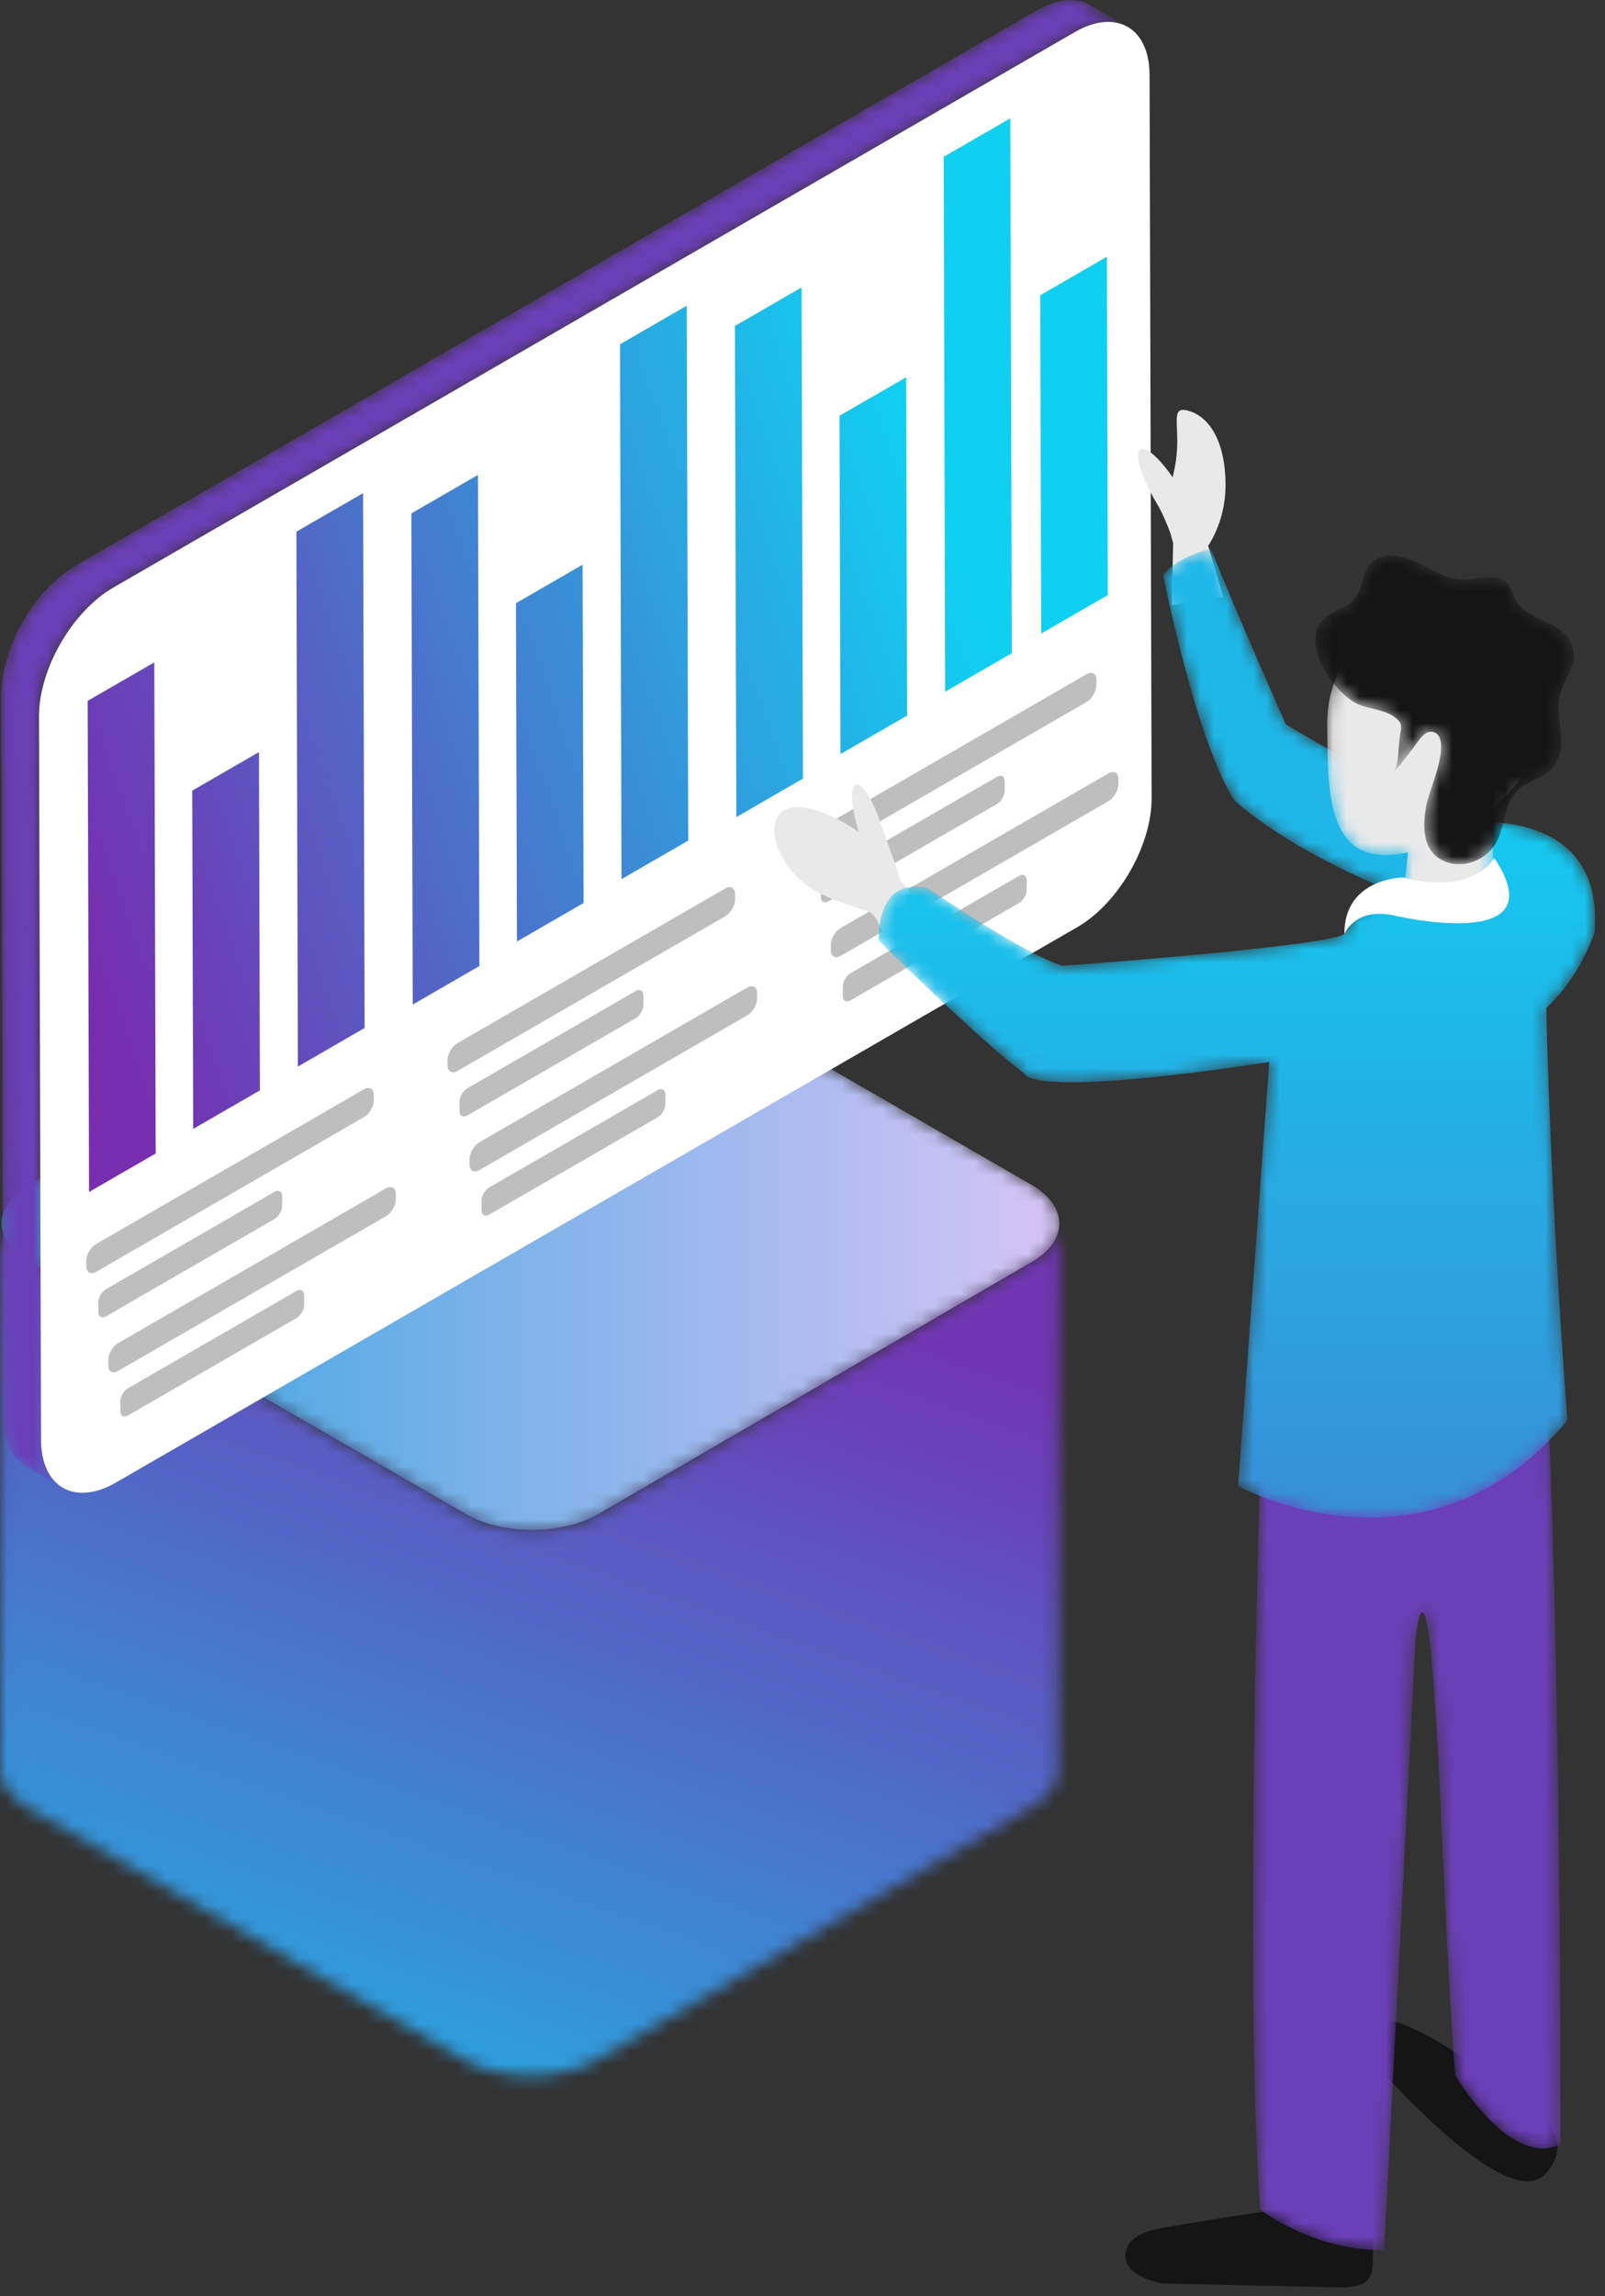 <?xml version="1.0" encoding="UTF-8"?> <svg xmlns="http://www.w3.org/2000/svg" width="121" height="173" viewBox="0 0 121 173" fill="none"><rect x="0" y="0" width="121" height="173" fill="#333333" stroke="none"/><mask id="mask0_114_5617" style="mask-type:luminance" maskUnits="userSpaceOnUse" x="0" y="92" width="80" height="65"><path d="M39.696 156.371C39.464 156.365 39.231 156.353 38.999 156.333L38.743 156.305L38.567 156.285L38.309 156.256C38.075 156.224 37.84 156.183 37.609 156.136L37.429 156.091L37.229 156.041L36.872 155.955C36.659 155.893 36.456 155.819 36.252 155.745L36.076 155.685L36.016 155.665C35.659 155.525 35.319 155.361 35.001 155.179L2.084 136.175C0.692 135.369 -0.003 134.315 7.64764e-06 133.261L0.116 92.147C0.113 93.2 0.807 94.256 2.2 95.06L35.117 114.065C35.452 114.257 35.813 114.425 36.193 114.572L36.367 114.631C36.683 114.745 37.009 114.845 37.347 114.928L37.547 114.977C37.917 115.061 38.297 115.127 38.684 115.172L38.859 115.192C39.247 115.232 39.637 115.253 40.031 115.256L40.221 115.255C40.62 115.252 41.019 115.232 41.411 115.191L41.619 115.16C41.911 115.124 42.197 115.072 42.479 115.013C42.72 114.964 42.955 114.903 43.187 114.837C43.411 114.775 43.635 114.712 43.848 114.636L44.121 114.531C44.467 114.393 44.801 114.243 45.107 114.065L77.808 95.06L78.079 94.887L78.331 94.717L78.529 94.561L78.745 94.383L78.863 94.268L79.161 93.947L79.276 93.804L79.441 93.557L79.536 93.4L79.639 93.181L79.712 93.009L79.772 92.797L79.817 92.617L79.844 92.395L79.861 92.188L79.745 133.303L79.744 133.364L79.727 133.509L79.701 133.731L79.696 133.769L79.656 133.912L79.595 134.123L79.584 134.167L79.523 134.295L79.42 134.515L79.395 134.569L79.325 134.672L79.159 134.917L79.111 134.989L79.045 135.06L78.745 135.381L78.673 135.461L78.629 135.497L78.413 135.676L78.215 135.832L77.961 136.001L77.779 136.123L77.692 136.173L44.989 155.179C44.684 155.357 44.349 155.508 44.005 155.645L43.732 155.749L43.447 155.857C43.325 155.896 43.195 155.917 43.071 155.951C42.837 156.016 42.604 156.077 42.363 156.127L42.109 156.191C41.909 156.227 41.705 156.249 41.501 156.275L41.293 156.304L41.207 156.315C40.947 156.341 40.685 156.359 40.421 156.368L40.105 156.369H39.915L39.696 156.371Z" fill="white"></path></mask><g mask="url(#mask0_114_5617)"><rect x="-0.926" y="90.942" width="82.027" height="66.693" fill="url(#paint0_linear_114_5617)"></rect></g><mask id="mask1_114_5617" style="mask-type:luminance" maskUnits="userSpaceOnUse" x="0" y="69" width="80" height="47"><path d="M77.777 89.273C80.54 90.868 80.562 93.461 77.809 95.06L45.108 114.065C42.361 115.66 37.881 115.66 35.119 114.065L2.201 95.06C-0.568 93.461 -0.576 90.869 2.169 89.275L34.872 70.269C37.624 68.671 42.091 68.671 44.861 70.269L77.777 89.273Z" fill="white"></path></mask><g mask="url(#mask1_114_5617)"><path d="M77.777 89.273C80.54 90.868 80.562 93.461 77.809 95.06L45.108 114.065C42.361 115.66 37.881 115.66 35.119 114.065L2.201 95.06C-0.568 93.461 -0.576 90.869 2.169 89.275L34.872 70.269C37.624 68.671 42.091 68.671 44.861 70.269L77.777 89.273Z" fill="url(#paint1_linear_114_5617)"></path></g><mask id="mask2_114_5617" style="mask-type:luminance" maskUnits="userSpaceOnUse" x="0" y="0" width="86" height="113"><path d="M82.178 0.377L82.146 0.36L81.864 0.221L81.809 0.201L81.714 0.168L81.568 0.116L81.406 0.08L81.306 0.056L81.25 0.042L80.912 0.004H80.89L80.812 0.002L80.538 -0L80.448 0.009L80.28 0.028L80.121 0.042L79.981 0.073L79.752 0.121L79.626 0.148L79.501 0.192C79.37 0.23 79.24 0.276 79.106 0.328L78.966 0.376L78.885 0.416C78.654 0.516 78.42 0.629 78.181 0.766L5.706 42.609C5.409 42.781 5.117 42.984 4.83 43.201L4.685 43.31C4.414 43.526 4.149 43.758 3.894 44.006L3.828 44.065L3.706 44.194C3.58 44.322 3.454 44.456 3.332 44.593L3.213 44.72L3.117 44.836L2.898 45.104L2.756 45.276L2.644 45.426L2.488 45.64L2.381 45.784L2.208 46.042L2.1 46.204L2.056 46.27C1.956 46.426 1.858 46.585 1.764 46.748L1.746 46.781L1.689 46.882L1.5 47.221L1.417 47.386L1.332 47.554L1.257 47.7C1.194 47.833 1.133 47.968 1.074 48.102L1.041 48.172L1.033 48.19C0.961 48.357 0.892 48.526 0.826 48.694L0.793 48.789L0.726 48.974L0.637 49.226L0.576 49.425L0.505 49.657L0.461 49.801L0.398 50.058L0.326 50.348L0.304 50.446L0.268 50.652C0.238 50.804 0.21 50.953 0.19 51.102L0.169 51.226L0.161 51.341C0.122 51.673 0.096 52.004 0.096 52.326L0.25 106.824C0.256 108.597 0.882 109.846 1.894 110.433L4.738 112.086C3.726 111.498 3.1 110.25 3.094 108.476L2.941 53.978C2.94 53.657 2.966 53.326 3.005 52.993L3.033 52.756C3.056 52.606 3.082 52.456 3.112 52.305L3.17 52L3.242 51.709C3.276 51.577 3.309 51.444 3.349 51.31L3.42 51.076C3.468 50.926 3.517 50.778 3.57 50.63L3.638 50.441C3.714 50.234 3.797 50.028 3.885 49.824L3.917 49.753C3.998 49.57 4.084 49.389 4.174 49.208L4.26 49.038C4.349 48.868 4.438 48.7 4.533 48.533L4.589 48.433C4.702 48.238 4.821 48.046 4.944 47.857L5.052 47.694C5.142 47.56 5.236 47.425 5.332 47.293L5.488 47.08L5.742 46.754L5.961 46.489L6.176 46.245C6.3 46.108 6.424 45.974 6.55 45.846L6.737 45.66C6.993 45.412 7.257 45.178 7.528 44.965L7.674 44.854C7.961 44.637 8.252 44.434 8.55 44.261L81.025 2.418C81.264 2.281 81.498 2.169 81.729 2.069L81.949 1.98C82.084 1.928 82.216 1.882 82.346 1.844L82.594 1.774L82.825 1.725L83.124 1.68L83.292 1.662C83.416 1.653 83.536 1.65 83.656 1.654L83.734 1.656C83.876 1.664 84.014 1.682 84.149 1.708L84.25 1.732L84.558 1.82L84.653 1.854C84.781 1.905 84.905 1.961 85.022 2.029L82.178 0.377Z" fill="white"></path></mask><g mask="url(#mask2_114_5617)"><path d="M82.178 0.377L82.146 0.36L81.864 0.221L81.809 0.201L81.714 0.168L81.568 0.116L81.406 0.08L81.306 0.056L81.25 0.042L80.912 0.004H80.89L80.812 0.002L80.538 -0L80.448 0.009L80.28 0.028L80.121 0.042L79.981 0.073L79.752 0.121L79.626 0.148L79.501 0.192C79.37 0.23 79.24 0.276 79.106 0.328L78.966 0.376L78.885 0.416C78.654 0.516 78.42 0.629 78.181 0.766L5.706 42.609C5.409 42.781 5.117 42.984 4.83 43.201L4.685 43.31C4.414 43.526 4.149 43.758 3.894 44.006L3.828 44.065L3.706 44.194C3.58 44.322 3.454 44.456 3.332 44.593L3.213 44.72L3.117 44.836L2.898 45.104L2.756 45.276L2.644 45.426L2.488 45.64L2.381 45.784L2.208 46.042L2.1 46.204L2.056 46.27C1.956 46.426 1.858 46.585 1.764 46.748L1.746 46.781L1.689 46.882L1.5 47.221L1.417 47.386L1.332 47.554L1.257 47.7C1.194 47.833 1.133 47.968 1.074 48.102L1.041 48.172L1.033 48.19C0.961 48.357 0.892 48.526 0.826 48.694L0.793 48.789L0.726 48.974L0.637 49.226L0.576 49.425L0.505 49.657L0.461 49.801L0.398 50.058L0.326 50.348L0.304 50.446L0.268 50.652C0.238 50.804 0.21 50.953 0.19 51.102L0.169 51.226L0.161 51.341C0.122 51.673 0.096 52.004 0.096 52.326L0.25 106.824C0.256 108.597 0.882 109.846 1.894 110.433L4.738 112.086C3.726 111.498 3.1 110.25 3.094 108.476L2.941 53.978C2.94 53.657 2.966 53.326 3.005 52.993L3.033 52.756C3.056 52.606 3.082 52.456 3.112 52.305L3.17 52L3.242 51.709C3.276 51.577 3.309 51.444 3.349 51.31L3.42 51.076C3.468 50.926 3.517 50.778 3.57 50.63L3.638 50.441C3.714 50.234 3.797 50.028 3.885 49.824L3.917 49.753C3.998 49.57 4.084 49.389 4.174 49.208L4.26 49.038C4.349 48.868 4.438 48.7 4.533 48.533L4.589 48.433C4.702 48.238 4.821 48.046 4.944 47.857L5.052 47.694C5.142 47.56 5.236 47.425 5.332 47.293L5.488 47.08L5.742 46.754L5.961 46.489L6.176 46.245C6.3 46.108 6.424 45.974 6.55 45.846L6.737 45.66C6.993 45.412 7.257 45.178 7.528 44.965L7.674 44.854C7.961 44.637 8.252 44.434 8.55 44.261L81.025 2.418C81.264 2.281 81.498 2.169 81.729 2.069L81.949 1.98C82.084 1.928 82.216 1.882 82.346 1.844L82.594 1.774L82.825 1.725L83.124 1.68L83.292 1.662C83.416 1.653 83.536 1.65 83.656 1.654L83.734 1.656C83.876 1.664 84.014 1.682 84.149 1.708L84.25 1.732L84.558 1.82L84.653 1.854C84.781 1.905 84.905 1.961 85.022 2.029L82.178 0.377Z" fill="#6B3FB7"></path></g><path d="M81.025 2.419C84.129 0.627 86.656 2.075 86.665 5.64L86.82 60.139C86.83 63.705 84.32 68.06 81.216 69.853L8.742 111.695C5.631 113.491 3.105 112.044 3.094 108.476L2.939 53.978C2.93 50.413 5.439 46.057 8.55 44.261L81.025 2.419Z" fill="white"></path><path fill-rule="evenodd" clip-rule="evenodd" d="M76.167 8.914L76.28 49.21L71.256 52.11L71.143 11.814L76.167 8.914ZM83.446 19.344L83.519 44.832L78.495 47.732L78.422 22.245L83.446 19.344ZM60.429 21.656L60.534 58.659L55.512 61.56L55.406 24.558L60.429 21.656ZM51.772 23.033L51.886 63.329L46.857 66.233L46.742 25.937L51.772 23.033ZM36.034 35.779L36.141 72.781L31.117 75.683L31.012 38.68L36.034 35.779ZM27.373 37.153L27.488 77.449L22.458 80.355L22.344 40.059L27.373 37.153ZM11.737 86.905L11.633 49.903L6.609 52.803L6.713 89.805L11.737 86.905ZM19.523 56.663L19.594 82.149L14.564 85.053L14.492 59.567L19.523 56.663ZM43.921 42.545L43.995 68.032L38.972 70.932L38.898 45.445L43.921 42.545ZM68.316 28.423L68.388 53.911L63.364 56.811L63.293 31.323L68.316 28.423Z" fill="url(#paint2_linear_114_5617)"></path><path d="M7.244 93.728C6.835 93.964 6.503 94.537 6.504 95.009L6.505 95.395C6.507 95.864 6.84 96.055 7.251 95.819L27.444 84.159C27.855 83.923 28.185 83.349 28.184 82.879L28.183 82.492C28.181 82.023 27.848 81.832 27.439 82.068L7.244 93.728Z" fill="#BEBEBE"></path><path d="M7.991 97.128C7.668 97.313 7.407 97.766 7.408 98.138L7.41 98.836C7.411 99.206 7.673 99.357 7.996 99.17L20.688 91.844C21.011 91.656 21.272 91.204 21.271 90.833L21.27 90.134C21.268 89.762 21.006 89.613 20.683 89.8L7.991 97.128Z" fill="#BEBEBE"></path><path d="M8.902 101.193C8.493 101.429 8.161 102.004 8.162 102.473L8.163 102.86C8.165 103.33 8.498 103.521 8.909 103.284L29.102 91.625C29.513 91.388 29.843 90.813 29.842 90.344L29.841 89.958C29.84 89.486 29.506 89.297 29.097 89.533L8.902 101.193Z" fill="#BEBEBE"></path><path d="M9.649 104.592C9.326 104.778 9.065 105.232 9.066 105.602L9.069 106.301C9.069 106.672 9.332 106.822 9.656 106.636L22.346 99.308C22.669 99.122 22.93 98.669 22.929 98.298L22.928 97.6C22.926 97.229 22.664 97.078 22.341 97.265L9.649 104.592Z" fill="#BEBEBE"></path><path d="M34.479 78.596C34.071 78.833 33.739 79.408 33.74 79.877L33.742 80.263C33.743 80.735 34.076 80.924 34.486 80.688L54.68 69.028C55.09 68.792 55.42 68.217 55.419 67.748L55.418 67.361C55.418 66.891 55.084 66.7 54.675 66.937L34.479 78.596Z" fill="#BEBEBE"></path><path d="M35.227 81.996C34.904 82.183 34.641 82.636 34.643 83.007L34.644 83.704C34.645 84.076 34.909 84.227 35.232 84.039L47.923 76.712C48.247 76.527 48.508 76.073 48.507 75.701L48.505 75.004C48.504 74.633 48.241 74.481 47.917 74.669L35.227 81.996Z" fill="#BEBEBE"></path><path d="M36.139 86.061C35.729 86.299 35.397 86.872 35.398 87.342L35.4 87.729C35.401 88.198 35.734 88.389 36.144 88.153L56.339 76.493C56.749 76.257 57.08 75.684 57.078 75.212L57.077 74.826C57.076 74.357 56.742 74.166 56.333 74.402L36.139 86.061Z" fill="#BEBEBE"></path><path d="M36.885 89.461C36.563 89.648 36.301 90.1 36.303 90.472L36.305 91.171C36.305 91.541 36.568 91.692 36.892 91.505L49.583 84.177C49.905 83.991 50.167 83.537 50.165 83.167L50.164 82.469C50.163 82.097 49.9 81.948 49.577 82.135L36.885 89.461Z" fill="#BEBEBE"></path><path d="M61.715 62.457C61.307 62.693 60.973 63.266 60.975 63.738L60.976 64.124C60.977 64.593 61.311 64.784 61.721 64.548L81.916 52.889C82.325 52.652 82.656 52.078 82.655 51.608V51.221C82.652 50.75 82.319 50.561 81.911 50.797L61.715 62.457Z" fill="#BEBEBE"></path><path d="M62.463 65.857C62.14 66.043 61.878 66.496 61.879 66.867L61.882 67.565C61.882 67.936 62.144 68.085 62.468 67.9L75.159 60.573C75.482 60.385 75.744 59.933 75.743 59.563L75.742 58.863C75.74 58.492 75.476 58.343 75.154 58.528L62.463 65.857Z" fill="#BEBEBE"></path><path d="M63.373 69.921C62.965 70.159 62.633 70.733 62.635 71.203L62.636 71.588C62.638 72.06 62.971 72.251 63.38 72.013L83.575 60.355C83.984 60.117 84.315 59.542 84.314 59.073V58.688C84.311 58.216 83.978 58.026 83.57 58.263L63.373 69.921Z" fill="#BEBEBE"></path><path d="M64.121 73.321C63.798 73.508 63.536 73.961 63.537 74.332L63.54 75.029C63.54 75.402 63.804 75.552 64.128 75.364L76.817 68.037C77.14 67.852 77.402 67.398 77.401 67.028L77.4 66.329C77.398 65.958 77.136 65.806 76.812 65.994L64.121 73.321Z" fill="#BEBEBE"></path><path fill-rule="evenodd" clip-rule="evenodd" d="M89.529 30.931C91.07 31.311 92.394 33.117 92.393 36.571C92.393 38.481 91.753 40.089 91.085 41.119L92.228 44.999L88.345 45.588L88.442 40.893C88.368 40.688 88.308 40.463 88.256 40.225C87.982 39.493 87.646 38.656 87.197 37.901C86.036 35.963 85.494 34.148 85.986 33.855C86.4 33.611 87.408 34.519 88.409 35.963L88.457 35.717C88.811 34.288 88.763 33.115 88.729 32.284C88.685 31.223 88.664 30.715 89.529 30.931ZM67.844 66.316C67.742 65.757 67.395 64.82 67.038 63.858C66.82 63.27 66.599 62.672 66.428 62.147C65.84 60.322 64.984 58.964 64.521 59.112C64.059 59.264 64.164 60.861 64.753 62.691C62.34 61.004 59.572 60.165 58.7 61.412C57.831 62.658 58.713 65.222 61.128 66.908C62.028 67.535 63.511 68.021 64.686 68.407L64.686 68.407C64.755 68.43 64.823 68.452 64.89 68.474C65.038 68.522 65.179 68.569 65.312 68.615C65.884 68.807 66.13 69.345 66.323 69.765C66.649 70.473 66.82 70.847 68.139 68.666C68.884 67.433 68.627 67.165 68.194 66.713C68.084 66.599 67.963 66.472 67.844 66.316Z" fill="#E9E9E9"></path><path d="M103.503 169.798C103.513 171.586 103.447 172.499 100.289 172.316L87.619 172.04C86.459 171.806 84.674 171.165 84.861 169.758C85.044 168.387 86.607 168.032 87.816 167.818C90.676 167.317 93.56 166.863 96.436 166.458C97.2 166.351 98.044 166.182 98.814 166.179C104.204 166.145 103.492 168.008 103.503 169.798Z" fill="#151516"></path><path d="M116.321 163.954C113.313 166.404 104.488 156.341 103.908 155.805C103.277 154.96 101.62 150.479 106.703 152.907C109.084 154.041 111.216 155.672 113.431 157.111C114.023 157.494 114.7 157.878 115.232 158.342C116.581 159.523 118.113 161.12 117.06 163.032C116.843 163.429 116.593 163.732 116.321 163.954Z" fill="#151516"></path><mask id="mask3_114_5617" style="mask-type:luminance" maskUnits="userSpaceOnUse" x="94" y="101" width="24" height="69"><path d="M95.019 109.973C95.019 109.973 93.773 149.536 95.004 166.481C95.004 166.481 98.978 169.568 104.348 169.534C104.348 169.534 106.436 129.398 106.685 123.748C106.685 123.748 107.647 113.357 108.637 136.873C108.637 136.873 109.368 152.869 109.707 156.364C109.707 156.364 113.881 163.439 117.648 161.545C117.648 161.545 117.681 120.006 116.441 101.648L95.019 109.973Z" fill="white"></path></mask><g mask="url(#mask3_114_5617)"><path d="M95.019 109.973C95.019 109.973 93.773 149.536 95.004 166.481C95.004 166.481 98.978 169.568 104.348 169.534C104.348 169.534 106.436 129.398 106.685 123.748C106.685 123.748 107.647 113.357 108.637 136.873C108.637 136.873 109.368 152.869 109.707 156.364C109.707 156.364 113.881 163.439 117.648 161.545C117.648 161.545 117.681 120.006 116.441 101.648L95.019 109.973Z" fill="#6B3FB7"></path></g><mask id="mask4_114_5617" style="mask-type:luminance" maskUnits="userSpaceOnUse" x="87" y="41" width="31" height="31"><path d="M87.695 43.33C87.695 43.33 90.098 55.608 93.025 60.252C93.025 60.252 99.419 66.714 117.531 71.268L113.814 63.942C113.814 63.942 101.058 57.094 96.947 54.577C96.947 54.577 93.295 46.406 91.286 41.332C91.286 41.332 88.747 41.91 87.695 43.33Z" fill="white"></path></mask><g mask="url(#mask4_114_5617)"><path d="M87.695 43.33C87.695 43.33 90.098 55.608 93.025 60.252C93.025 60.252 99.419 66.714 117.531 71.268L113.814 63.942C113.814 63.942 101.058 57.094 96.947 54.577C96.947 54.577 93.295 46.406 91.286 41.332C91.286 41.332 88.747 41.91 87.695 43.33Z" fill="#1EB7E7"></path></g><mask id="mask5_114_5617" style="mask-type:luminance" maskUnits="userSpaceOnUse" x="66" y="61" width="55" height="54"><path d="M116.572 75.936C116.951 91.756 118.172 107.008 118.172 107.008C107.512 119.786 93.336 111.96 93.336 111.96C94.121 101.5 95.688 80.014 95.688 80.014C77.267 82.81 77.255 80.904 77.255 80.904C73.851 78.38 66.248 70.866 66.248 70.866C66.248 70.866 65.935 66.068 69.896 66.89C69.896 66.89 77.271 71.933 80.103 72.764C80.103 72.764 99.873 71.337 101.352 70.374C103.017 65.384 112.56 66.493 112.56 66.493L107.896 66.097L110.555 61.985C110.555 61.985 121.001 60.65 120.212 70.261C120.212 70.261 119.101 73.658 116.572 75.936Z" fill="white"></path></mask><g mask="url(#mask5_114_5617)"><path d="M116.572 75.936C116.951 91.756 118.172 107.008 118.172 107.008C107.512 119.786 93.336 111.96 93.336 111.96C94.121 101.5 95.688 80.014 95.688 80.014C77.267 82.81 77.255 80.904 77.255 80.904C73.851 78.38 66.248 70.866 66.248 70.866C66.248 70.866 65.935 66.068 69.896 66.89C69.896 66.89 77.271 71.933 80.103 72.764C80.103 72.764 99.873 71.337 101.352 70.374C103.017 65.384 112.56 66.493 112.56 66.493L107.896 66.097L110.555 61.985C110.555 61.985 121.001 60.65 120.212 70.261C120.212 70.261 119.101 73.658 116.572 75.936Z" fill="url(#paint3_linear_114_5617)"></path></g><mask id="mask6_114_5617" style="mask-type:luminance" maskUnits="userSpaceOnUse" x="100" y="45" width="17" height="24"><path d="M116.301 54.461C116.272 49.663 112.612 45.795 108.127 45.82C103.64 45.848 100.027 49.76 100.055 54.559C100.084 59.356 100.007 64.449 104.493 64.421C105.012 64.419 105.571 64.341 106.15 64.211L105.784 67.54C105.784 67.54 110.468 71.168 112.559 66.493L112.525 60.861C114.699 59.027 116.315 56.708 116.301 54.461Z" fill="white"></path></mask><g mask="url(#mask6_114_5617)"><path d="M116.301 54.461C116.272 49.663 112.612 45.795 108.127 45.82C103.64 45.848 100.027 49.76 100.055 54.559C100.084 59.356 100.007 64.449 104.493 64.421C105.012 64.419 105.571 64.341 106.15 64.211L105.784 67.54C105.784 67.54 110.468 71.168 112.559 66.493L112.525 60.861C114.699 59.027 116.315 56.708 116.301 54.461Z" fill="#E9E9E9"></path></g><path d="M112.654 64.638C112.654 64.638 111.153 67.489 105.776 66.109C105.776 66.109 101.325 66.137 101.352 70.374C101.352 70.374 102.117 68.393 104.945 68.941C104.945 68.941 117.521 71.973 112.654 64.638Z" fill="white"></path><mask id="mask7_114_5617" style="mask-type:luminance" maskUnits="userSpaceOnUse" x="99" y="41" width="20" height="25"><path d="M117.656 52.161C118.007 51.098 118.815 50.213 118.612 49.021C118.235 46.813 115.604 46.982 114.44 45.472C113.88 44.745 114.058 43.874 113.016 43.585C112.02 43.31 110.896 43.768 109.867 43.638C107.858 43.386 105.263 40.668 103.37 42.425C102.744 43.008 102.732 44.168 102.3 44.864C101.752 45.745 101.088 45.77 100.294 46.256C97.654 47.868 100.195 51.765 102.074 52.9C103.132 53.54 104.63 53.342 105.478 54.345C105.758 54.676 105.567 55.168 105.518 55.573C105.444 56.166 105.42 57.786 105.026 58.248C105.563 57.621 106.096 56.938 106.599 56.276C106.918 55.854 107.487 54.852 108.175 55.194C109.45 55.833 107.754 59.552 107.563 60.5C107.226 62.172 107.144 64.288 109.079 64.962C110.054 65.304 111.175 65.038 111.98 64.425C112.404 64.102 112.73 63.674 112.947 63.192C113.528 61.9 113.395 60.306 114.643 59.349C115.395 58.776 116.398 58.593 117.04 57.865C118.478 56.233 117.048 54.008 117.656 52.161Z" fill="white"></path></mask><g mask="url(#mask7_114_5617)"><path d="M117.656 52.161C118.007 51.098 118.815 50.213 118.612 49.021C118.235 46.813 115.604 46.982 114.44 45.472C113.88 44.745 114.058 43.874 113.016 43.585C112.02 43.31 110.896 43.768 109.867 43.638C107.858 43.386 105.263 40.668 103.37 42.425C102.744 43.008 102.732 44.168 102.3 44.864C101.752 45.745 101.088 45.77 100.294 46.256C97.654 47.868 100.195 51.765 102.074 52.9C103.132 53.54 104.63 53.342 105.478 54.345C105.758 54.676 105.567 55.168 105.518 55.573C105.444 56.166 105.42 57.786 105.026 58.248C105.563 57.621 106.096 56.938 106.599 56.276C106.918 55.854 107.487 54.852 108.175 55.194C109.45 55.833 107.754 59.552 107.563 60.5C107.226 62.172 107.144 64.288 109.079 64.962C110.054 65.304 111.175 65.038 111.98 64.425C112.404 64.102 112.73 63.674 112.947 63.192C113.528 61.9 113.395 60.306 114.643 59.349C115.395 58.776 116.398 58.593 117.04 57.865C118.478 56.233 117.048 54.008 117.656 52.161Z" fill="#151516"></path></g><defs><linearGradient id="paint0_linear_114_5617" x1="40.088" y1="90.942" x2="15.022" y2="162.29" gradientUnits="userSpaceOnUse"><stop stop-color="#7136B3"></stop><stop offset="1" stop-color="#20B5E6"></stop></linearGradient><linearGradient id="paint1_linear_114_5617" x1="0.117" y1="92.165" x2="79.862" y2="92.165" gradientUnits="userSpaceOnUse"><stop stop-color="#2CA2DF"></stop><stop offset="1" stop-color="#D6C4F5"></stop></linearGradient><linearGradient id="paint2_linear_114_5617" x1="0.894" y1="56.052" x2="68.948" y2="32.182" gradientUnits="userSpaceOnUse"><stop stop-color="#762EAF"></stop><stop offset="1" stop-color="#10D0F2"></stop></linearGradient><linearGradient id="paint3_linear_114_5617" x1="93.248" y1="61.922" x2="93.248" y2="114.332" gradientUnits="userSpaceOnUse"><stop stop-color="#14C9EF"></stop><stop offset="1" stop-color="#388FD7"></stop></linearGradient></defs></svg> 
